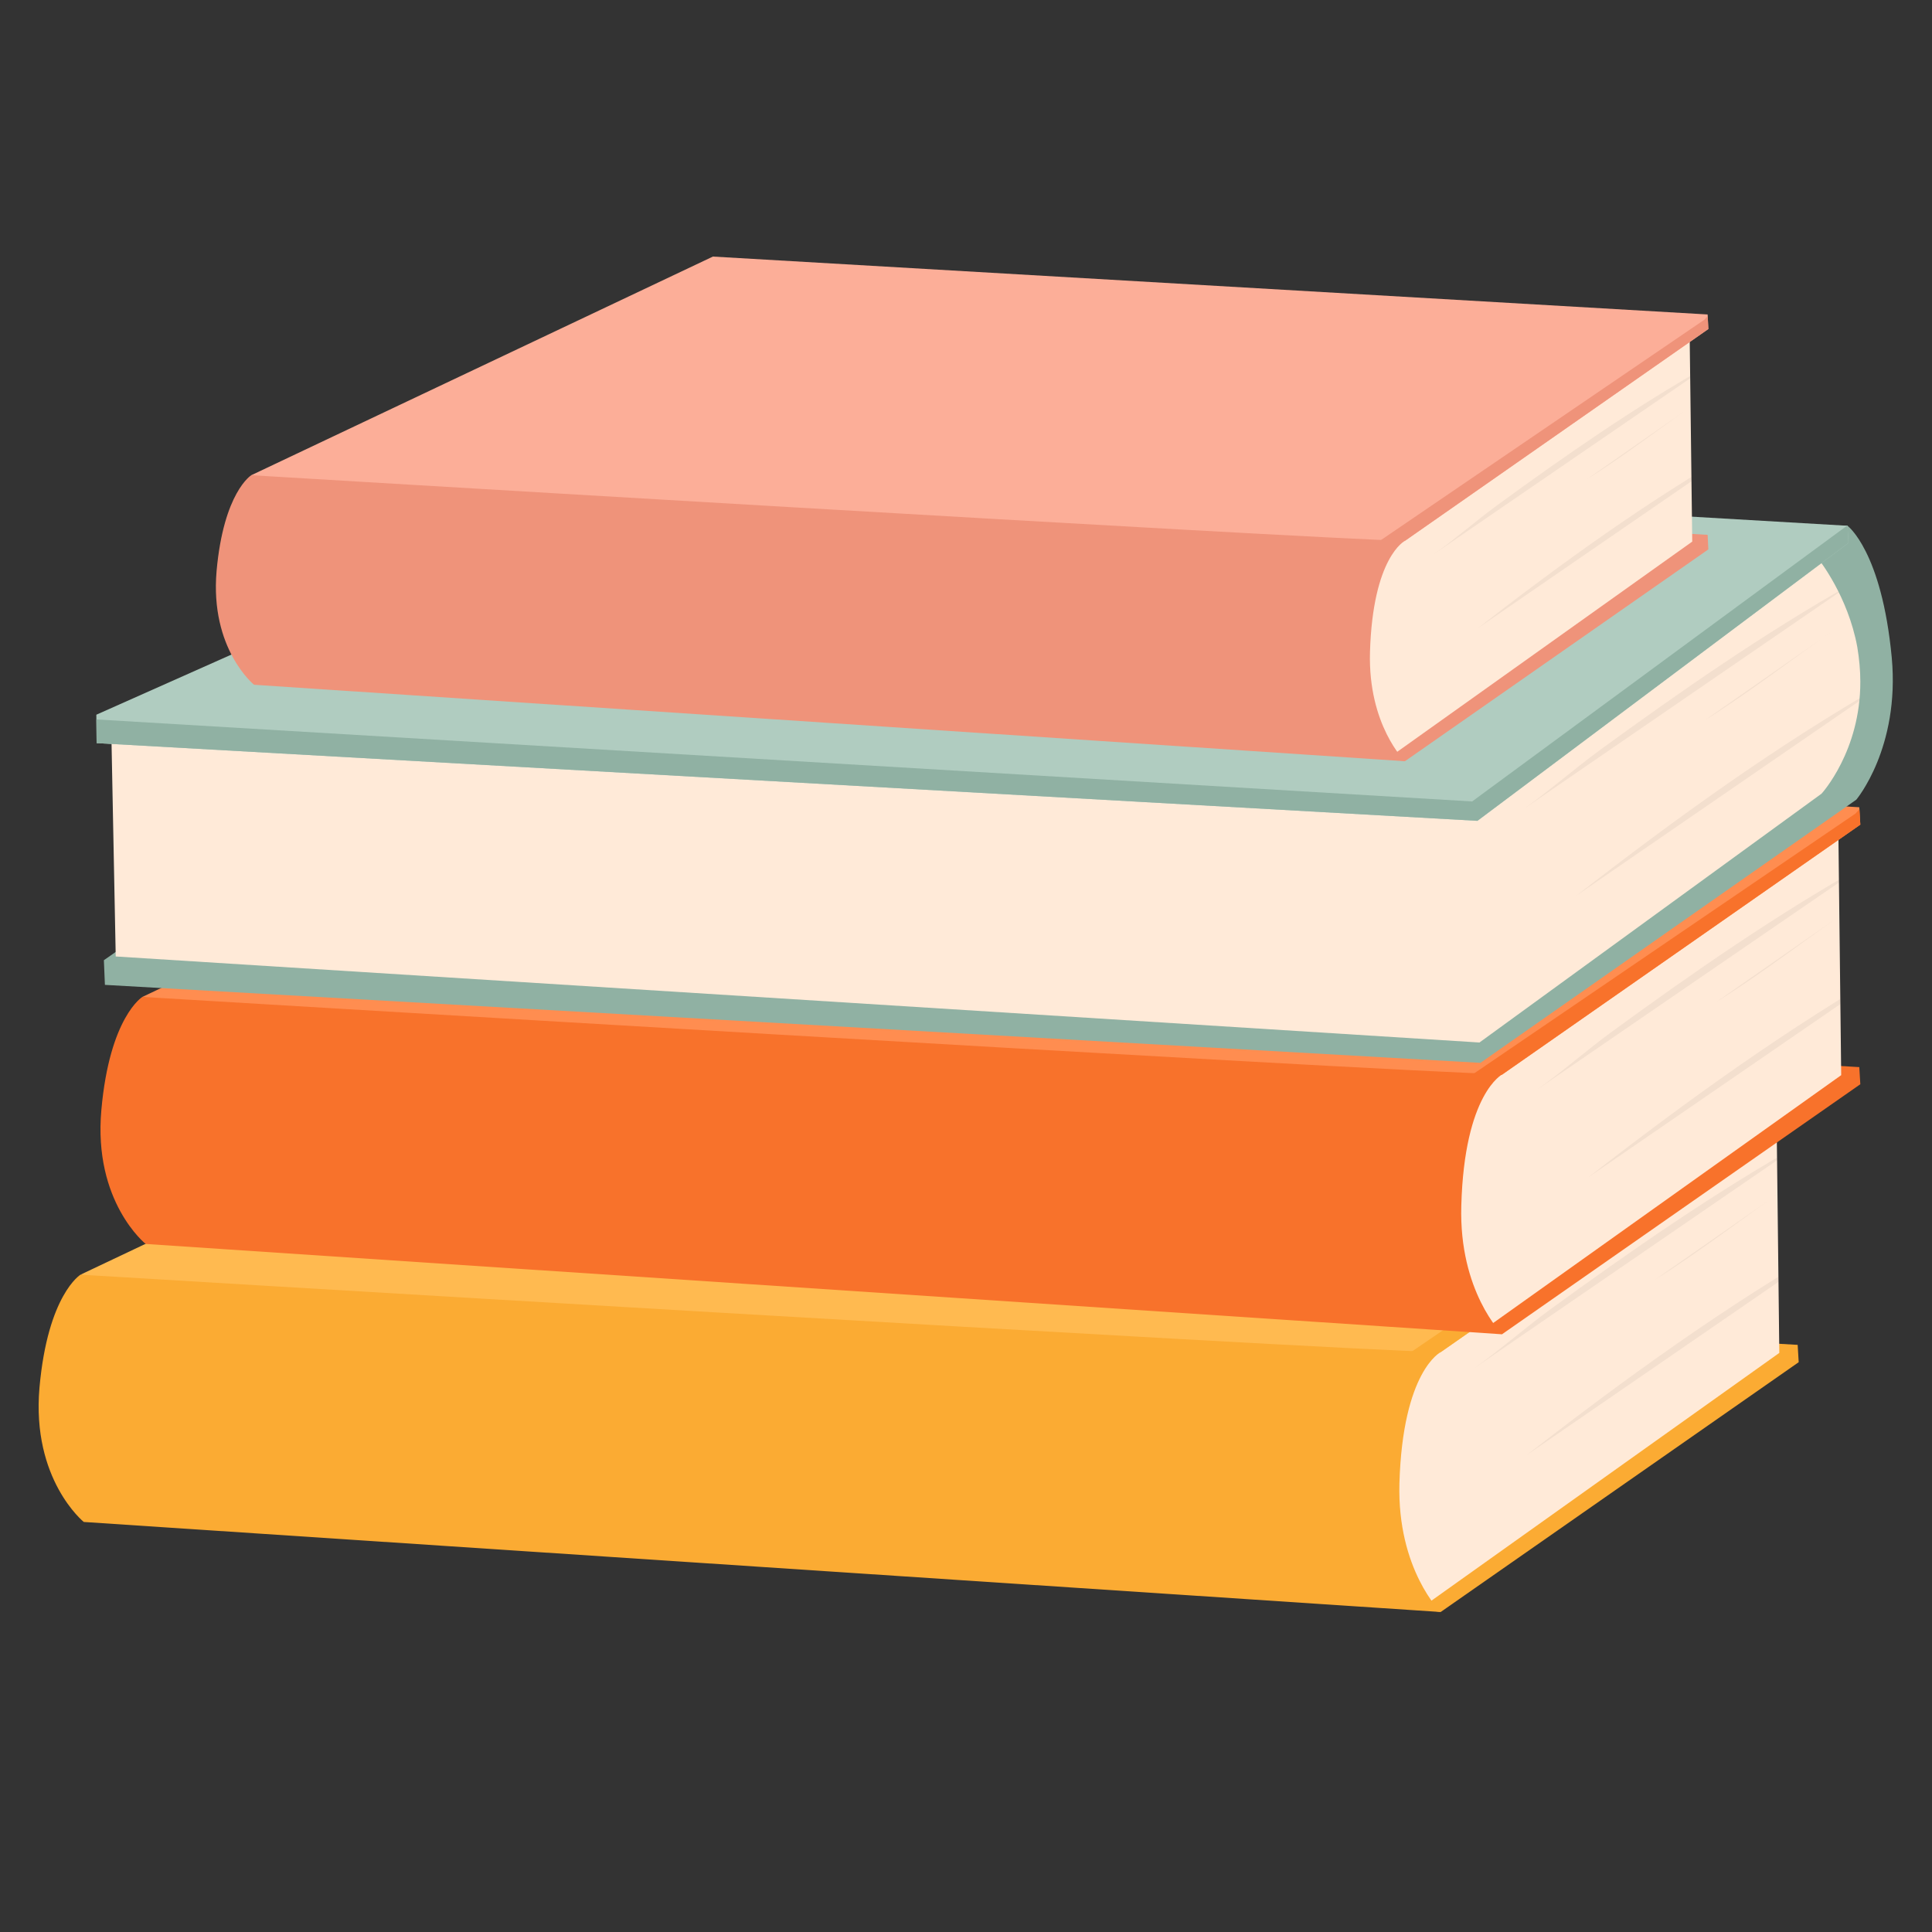 <?xml version="1.0" encoding="UTF-8"?> <svg xmlns="http://www.w3.org/2000/svg" xmlns:xlink="http://www.w3.org/1999/xlink" width="40" zoomAndPan="magnify" viewBox="0 0 30 30" height="40" preserveAspectRatio="xMidYMid meet" version="1.0"><rect x="0" y="0" width="30" height="30" fill="#333333" stroke="none"/><defs><clipPath id="6911220378"><path d="M 1 19 L 28 19 L 28 25.035 L 1 25.035 Z M 1 19 " clip-rule="nonzero"></path></clipPath><clipPath id="639499d922"><path d="M 22 17 L 27.652 17 L 27.652 22 L 22 22 Z M 22 17 " clip-rule="nonzero"></path></clipPath><clipPath id="bc03c323db"><path d="M 1.273 23.07 L 9.531 19.672 L 27.582 16.961 L 27.629 21.008 L 22.199 24.879 L 11.844 23.34 Z M 1.273 23.07 " clip-rule="evenodd"></path></clipPath><clipPath id="e5454bda57"><path d="M 25 18 L 27.652 18 L 27.652 20 L 25 20 Z M 25 18 " clip-rule="nonzero"></path></clipPath><clipPath id="17e78af9b6"><path d="M 1.273 23.07 L 9.531 19.672 L 27.582 16.961 L 27.629 21.008 L 22.199 24.879 L 11.844 23.34 Z M 1.273 23.07 " clip-rule="evenodd"></path></clipPath><clipPath id="8f3b476ec1"><path d="M 23 19 L 27.652 19 L 27.652 23 L 23 23 Z M 23 19 " clip-rule="nonzero"></path></clipPath><clipPath id="91574467cf"><path d="M 1.273 23.07 L 9.531 19.672 L 27.582 16.961 L 27.629 21.008 L 22.199 24.879 L 11.844 23.34 Z M 1.273 23.07 " clip-rule="evenodd"></path></clipPath><clipPath id="9122c3bb6a"><path d="M 21 15.746 L 27.973 15.746 L 27.973 22.211 L 21 22.211 Z M 21 15.746 " clip-rule="nonzero"></path></clipPath><clipPath id="677f948369"><path d="M 1.25 19.793 L 9.699 15.789 L 27.914 16.852 L 27.93 17.117 L 22.371 20.996 L 11.719 22.211 Z M 1.25 19.793 " clip-rule="evenodd"></path></clipPath><clipPath id="b07cb4ef23"><path d="M 0.484 19 L 23 19 L 23 25.035 L 0.484 25.035 Z M 0.484 19 " clip-rule="nonzero"></path></clipPath><clipPath id="740ca63e47"><path d="M 23 13 L 28.609 13 L 28.609 17 L 23 17 Z M 23 13 " clip-rule="nonzero"></path></clipPath><clipPath id="d5776b1701"><path d="M 2.23 18.758 L 10.488 15.355 L 28.543 12.648 L 28.59 16.695 L 23.16 20.562 L 12.801 19.027 Z M 2.23 18.758 " clip-rule="evenodd"></path></clipPath><clipPath id="2cfb4eec04"><path d="M 26 14 L 28.609 14 L 28.609 16 L 26 16 Z M 26 14 " clip-rule="nonzero"></path></clipPath><clipPath id="10762cbc23"><path d="M 2.23 18.758 L 10.488 15.355 L 28.543 12.648 L 28.59 16.695 L 23.16 20.562 L 12.801 19.027 Z M 2.23 18.758 " clip-rule="evenodd"></path></clipPath><clipPath id="399b0198aa"><path d="M 24 14 L 28.609 14 L 28.609 19 L 24 19 Z M 24 14 " clip-rule="nonzero"></path></clipPath><clipPath id="cced6fec34"><path d="M 2.23 18.758 L 10.488 15.355 L 28.543 12.648 L 28.59 16.695 L 23.16 20.562 L 12.801 19.027 Z M 2.23 18.758 " clip-rule="evenodd"></path></clipPath><clipPath id="34b3229ad7"><path d="M 22 11.43 L 28.93 11.43 L 28.93 17.898 L 22 17.898 Z M 22 11.43 " clip-rule="nonzero"></path></clipPath><clipPath id="d48c6a7e85"><path d="M 2.211 15.48 L 10.66 11.477 L 28.871 12.535 L 28.887 12.805 L 23.328 16.684 L 12.68 17.895 Z M 2.211 15.48 " clip-rule="evenodd"></path></clipPath><clipPath id="d2d801d9db"><path d="M 1 8 L 29.516 8 L 29.516 17 L 1 17 Z M 1 8 " clip-rule="nonzero"></path></clipPath><clipPath id="a534d1323b"><path d="M 23 9 L 28.953 9 L 28.953 13 L 23 13 Z M 23 9 " clip-rule="nonzero"></path></clipPath><clipPath id="a14607f09a"><path d="M 1.797 14.852 L 1.727 11.285 L 10.305 10.98 L 28.242 8.688 C 28.242 8.688 28.695 9.254 28.84 10.047 C 28.871 10.234 28.887 10.414 28.887 10.582 C 28.891 11.664 28.285 12.324 28.285 12.324 L 22.973 16.188 Z M 1.797 14.852 " clip-rule="evenodd"></path></clipPath><clipPath id="0c48c5f471"><path d="M 26 9 L 28.953 9 L 28.953 12 L 26 12 Z M 26 9 " clip-rule="nonzero"></path></clipPath><clipPath id="1566136409"><path d="M 1.797 14.852 L 1.727 11.285 L 10.305 10.98 L 28.242 8.688 C 28.242 8.688 28.695 9.254 28.84 10.047 C 28.871 10.234 28.887 10.414 28.887 10.582 C 28.891 11.664 28.285 12.324 28.285 12.324 L 22.973 16.188 Z M 1.797 14.852 " clip-rule="evenodd"></path></clipPath><clipPath id="e70390cd91"><path d="M 24 10 L 28.953 10 L 28.953 14 L 24 14 Z M 24 10 " clip-rule="nonzero"></path></clipPath><clipPath id="172a8bea0a"><path d="M 1.797 14.852 L 1.727 11.285 L 10.305 10.98 L 28.242 8.688 C 28.242 8.688 28.695 9.254 28.84 10.047 C 28.871 10.234 28.887 10.414 28.887 10.582 C 28.891 11.664 28.285 12.324 28.285 12.324 L 22.973 16.188 Z M 1.797 14.852 " clip-rule="evenodd"></path></clipPath><clipPath id="843a222a16"><path d="M 1.434 7.059 L 28.746 7.059 L 28.746 12.773 L 1.434 12.773 Z M 1.434 7.059 " clip-rule="nonzero"></path></clipPath><clipPath id="1b6ac688ef"><path d="M 1.496 11.098 L 10.473 7.102 L 28.688 8.164 L 28.703 8.43 L 22.941 12.746 L 1.5 11.539 Z M 1.496 11.098 " clip-rule="evenodd"></path></clipPath><clipPath id="2bae031af3"><path d="M 22 5 L 26.293 5 L 26.293 9 L 22 9 Z M 22 5 " clip-rule="nonzero"></path></clipPath><clipPath id="55822748f5"><path d="M 3.922 10.16 L 10.926 7.273 L 26.234 4.977 L 26.277 8.41 L 21.672 11.691 L 12.887 10.387 Z M 3.922 10.16 " clip-rule="evenodd"></path></clipPath><clipPath id="ac7341b23d"><path d="M 24 6 L 26.293 6 L 26.293 8 L 24 8 Z M 24 6 " clip-rule="nonzero"></path></clipPath><clipPath id="5c4e3980b1"><path d="M 3.922 10.16 L 10.926 7.273 L 26.234 4.977 L 26.277 8.41 L 21.672 11.691 L 12.887 10.387 Z M 3.922 10.16 " clip-rule="evenodd"></path></clipPath><clipPath id="bd19fde20c"><path d="M 22 6 L 26.293 6 L 26.293 10 L 22 10 Z M 22 6 " clip-rule="nonzero"></path></clipPath><clipPath id="1155ff1add"><path d="M 3.922 10.16 L 10.926 7.273 L 26.234 4.977 L 26.277 8.41 L 21.672 11.691 L 12.887 10.387 Z M 3.922 10.16 " clip-rule="evenodd"></path></clipPath><clipPath id="b477f4c93b"><path d="M 3 3.984 L 27 3.984 L 27 10 L 3 10 Z M 3 3.984 " clip-rule="nonzero"></path></clipPath><clipPath id="207eba51e8"><path d="M 21 3.984 L 26.566 3.984 L 26.566 9.43 L 21 9.43 Z M 21 3.984 " clip-rule="nonzero"></path></clipPath><clipPath id="c6ee838a72"><path d="M 3.902 7.379 L 11.07 3.984 L 26.516 4.883 L 26.527 5.109 L 21.816 8.398 L 12.781 9.426 Z M 3.902 7.379 " clip-rule="evenodd"></path></clipPath></defs><g clip-path="url(#6911220378)"><path fill="#fbab33" d="M 1.441 23.227 L 9.699 19.824 L 27.914 20.883 L 27.93 21.152 L 22.371 25.031 L 12.012 23.492 Z M 1.441 23.227 " fill-opacity="1" fill-rule="evenodd"></path></g><path fill="#ffead8" d="M 1.273 23.07 L 9.531 19.672 L 27.582 16.961 L 27.629 21.008 L 22.199 24.875 L 11.844 23.34 Z M 1.273 23.07 " fill-opacity="1" fill-rule="evenodd"></path><g clip-path="url(#639499d922)"><g clip-path="url(#bc03c323db)"><path fill="#000000" d="M 27.977 17.754 C 26.621 18.52 25.316 19.426 24.062 20.34 C 23.664 20.633 23.293 20.961 22.891 21.246 " fill-opacity="0.05" fill-rule="evenodd"></path></g></g><g clip-path="url(#e5454bda57)"><g clip-path="url(#17e78af9b6)"><path fill="#000000" d="M 27.832 18.383 C 27.117 18.871 26.434 19.41 25.699 19.871 " fill-opacity="0.05" fill-rule="evenodd"></path></g></g><g clip-path="url(#8f3b476ec1)"><g clip-path="url(#91574467cf)"><path fill="#000000" d="M 28.488 19.305 C 26.816 20.262 25.227 21.41 23.707 22.594 " fill-opacity="0.05" fill-rule="evenodd"></path></g></g><path fill="#ffba50" d="M 1.25 19.793 L 9.699 15.789 L 27.914 16.852 L 27.93 17.117 L 22.371 20.996 L 11.719 22.211 Z M 1.25 19.793 " fill-opacity="1" fill-rule="evenodd"></path><g clip-path="url(#9122c3bb6a)"><g clip-path="url(#677f948369)"><path fill="#fbab33" d="M 27.852 16.945 L 21.668 21.16 L 22.648 22.574 L 29.066 17.832 L 28.953 15.73 Z M 27.852 16.945 " fill-opacity="1" fill-rule="evenodd"></path></g></g><g clip-path="url(#b07cb4ef23)"><path fill="#fbab33" d="M 22.371 20.996 C 22.371 20.996 21.781 21.285 21.73 23.035 C 21.695 24.371 22.371 25.031 22.371 25.031 L 1.301 23.633 C 1.301 23.633 0.488 22.977 0.613 21.547 C 0.742 20.102 1.25 19.793 1.25 19.793 C 1.25 19.793 20.555 20.957 22.371 20.996 Z M 22.371 20.996 " fill-opacity="1" fill-rule="evenodd"></path></g><path fill="#f8722b" d="M 2.398 18.91 L 10.66 15.508 L 28.871 16.57 L 28.887 16.836 L 23.328 20.715 L 12.973 19.18 Z M 2.398 18.91 " fill-opacity="1" fill-rule="evenodd"></path><path fill="#ffead8" d="M 2.23 18.758 L 10.488 15.355 L 28.543 12.648 L 28.59 16.695 L 23.16 20.562 L 12.801 19.027 Z M 2.23 18.758 " fill-opacity="1" fill-rule="evenodd"></path><g clip-path="url(#740ca63e47)"><g clip-path="url(#d5776b1701)"><path fill="#000000" d="M 28.938 13.441 C 27.582 14.203 26.277 15.109 25.02 16.027 C 24.625 16.316 24.254 16.648 23.852 16.93 " fill-opacity="0.05" fill-rule="evenodd"></path></g></g><g clip-path="url(#2cfb4eec04)"><g clip-path="url(#10762cbc23)"><path fill="#000000" d="M 28.793 14.066 C 28.074 14.559 27.395 15.094 26.656 15.555 " fill-opacity="0.05" fill-rule="evenodd"></path></g></g><g clip-path="url(#399b0198aa)"><g clip-path="url(#cced6fec34)"><path fill="#000000" d="M 29.449 14.992 C 27.777 15.949 26.184 17.098 24.664 18.281 " fill-opacity="0.05" fill-rule="evenodd"></path></g></g><path fill="#ff8d50" d="M 2.211 15.48 L 10.66 11.477 L 28.871 12.535 L 28.887 12.805 L 23.328 16.684 L 12.68 17.895 Z M 2.211 15.48 " fill-opacity="1" fill-rule="evenodd"></path><g clip-path="url(#34b3229ad7)"><g clip-path="url(#d48c6a7e85)"><path fill="#f8722b" d="M 28.812 12.633 L 22.625 16.848 L 23.605 18.258 L 30.023 13.516 L 29.914 11.418 Z M 28.812 12.633 " fill-opacity="1" fill-rule="evenodd"></path></g></g><path fill="#f8722b" d="M 23.332 16.68 C 23.332 16.68 22.738 16.973 22.691 18.723 C 22.652 20.055 23.328 20.719 23.328 20.719 L 2.262 19.316 C 2.262 19.316 1.445 18.664 1.574 17.234 C 1.703 15.789 2.211 15.48 2.211 15.48 C 2.211 15.48 21.512 16.641 23.332 16.68 Z M 23.332 16.68 " fill-opacity="1" fill-rule="evenodd"></path><g clip-path="url(#d2d801d9db)"><path fill="#90b1a3" d="M 1.629 15.293 L 1.613 14.91 L 4.168 13.125 C 7.723 13.578 22.941 14.637 22.941 14.637 C 22.941 14.637 26.977 8.074 28.688 8.164 C 28.688 8.164 29.219 8.555 29.375 10.211 C 29.504 11.613 28.824 12.418 28.824 12.418 L 22.988 16.504 Z M 1.629 15.293 " fill-opacity="1" fill-rule="evenodd"></path></g><path fill="#ffead8" d="M 1.797 14.852 L 1.727 11.285 L 10.305 10.98 L 28.242 8.688 C 28.242 8.688 28.695 9.254 28.84 10.047 C 28.871 10.234 28.887 10.414 28.887 10.582 C 28.891 11.664 28.285 12.324 28.285 12.324 L 22.973 16.188 Z M 1.797 14.852 " fill-opacity="1" fill-rule="evenodd"></path><g clip-path="url(#a534d1323b)"><g clip-path="url(#a14607f09a)"><path fill="#000000" d="M 28.75 9.066 C 27.395 9.832 26.09 10.738 24.836 11.652 C 24.438 11.945 24.066 12.273 23.664 12.559 " fill-opacity="0.05" fill-rule="evenodd"></path></g></g><g clip-path="url(#0c48c5f471)"><g clip-path="url(#1566136409)"><path fill="#000000" d="M 28.605 9.695 C 27.891 10.184 27.207 10.723 26.473 11.184 " fill-opacity="0.05" fill-rule="evenodd"></path></g></g><g clip-path="url(#e70390cd91)"><g clip-path="url(#172a8bea0a)"><path fill="#000000" d="M 29.262 10.617 C 27.59 11.574 26 12.723 24.48 13.906 " fill-opacity="0.05" fill-rule="evenodd"></path></g></g><path fill="#b0ccc0" d="M 1.496 11.098 L 10.473 7.102 L 28.688 8.164 L 28.703 8.43 L 22.941 12.746 L 1.5 11.539 Z M 1.496 11.098 " fill-opacity="1" fill-rule="evenodd"></path><g clip-path="url(#843a222a16)"><g clip-path="url(#1b6ac688ef)"><path fill="#90b1a3" d="M 29.688 7.422 L 22.859 12.445 L -0.992 11.023 L 1.348 13.434 L 23.422 13.887 L 29.84 9.141 Z M 29.688 7.422 " fill-opacity="1" fill-rule="evenodd"></path></g></g><path fill="#ef937a" d="M 4.066 10.289 L 11.07 7.406 L 26.516 8.305 L 26.527 8.531 L 21.816 11.82 L 13.031 10.516 Z M 4.066 10.289 " fill-opacity="1" fill-rule="evenodd"></path><path fill="#ffead8" d="M 3.922 10.16 L 10.926 7.273 L 26.234 4.977 L 26.277 8.41 L 21.672 11.691 L 12.887 10.387 Z M 3.922 10.16 " fill-opacity="1" fill-rule="evenodd"></path><g clip-path="url(#2bae031af3)"><g clip-path="url(#55822748f5)"><path fill="#000000" d="M 26.57 5.652 C 25.422 6.297 24.316 7.066 23.25 7.844 C 22.914 8.09 22.598 8.371 22.258 8.609 " fill-opacity="0.05" fill-rule="evenodd"></path></g></g><g clip-path="url(#ac7341b23d)"><g clip-path="url(#5c4e3980b1)"><path fill="#000000" d="M 26.449 6.18 C 25.84 6.598 25.262 7.051 24.637 7.445 " fill-opacity="0.05" fill-rule="evenodd"></path></g></g><g clip-path="url(#bd19fde20c)"><g clip-path="url(#1155ff1add)"><path fill="#000000" d="M 27.004 6.965 C 25.586 7.777 24.238 8.75 22.949 9.754 " fill-opacity="0.05" fill-rule="evenodd"></path></g></g><g clip-path="url(#b477f4c93b)"><path fill="#fcae98" d="M 3.902 7.379 L 11.07 3.984 L 26.516 4.883 L 26.527 5.109 L 21.816 8.398 L 12.781 9.426 Z M 3.902 7.379 " fill-opacity="1" fill-rule="evenodd"></path></g><g clip-path="url(#207eba51e8)"><g clip-path="url(#c6ee838a72)"><path fill="#ef937a" d="M 26.465 4.965 L 21.219 8.539 L 22.051 9.738 L 27.492 5.715 L 27.398 3.934 Z M 26.465 4.965 " fill-opacity="1" fill-rule="evenodd"></path></g></g><path fill="#ef937a" d="M 21.816 8.398 C 21.816 8.398 21.316 8.645 21.273 10.129 C 21.242 11.262 21.816 11.82 21.816 11.82 L 3.945 10.633 C 3.945 10.633 3.258 10.078 3.363 8.867 C 3.473 7.641 3.902 7.379 3.902 7.379 C 3.902 7.379 20.273 8.363 21.816 8.398 Z M 21.816 8.398 " fill-opacity="1" fill-rule="evenodd"></path></svg> 